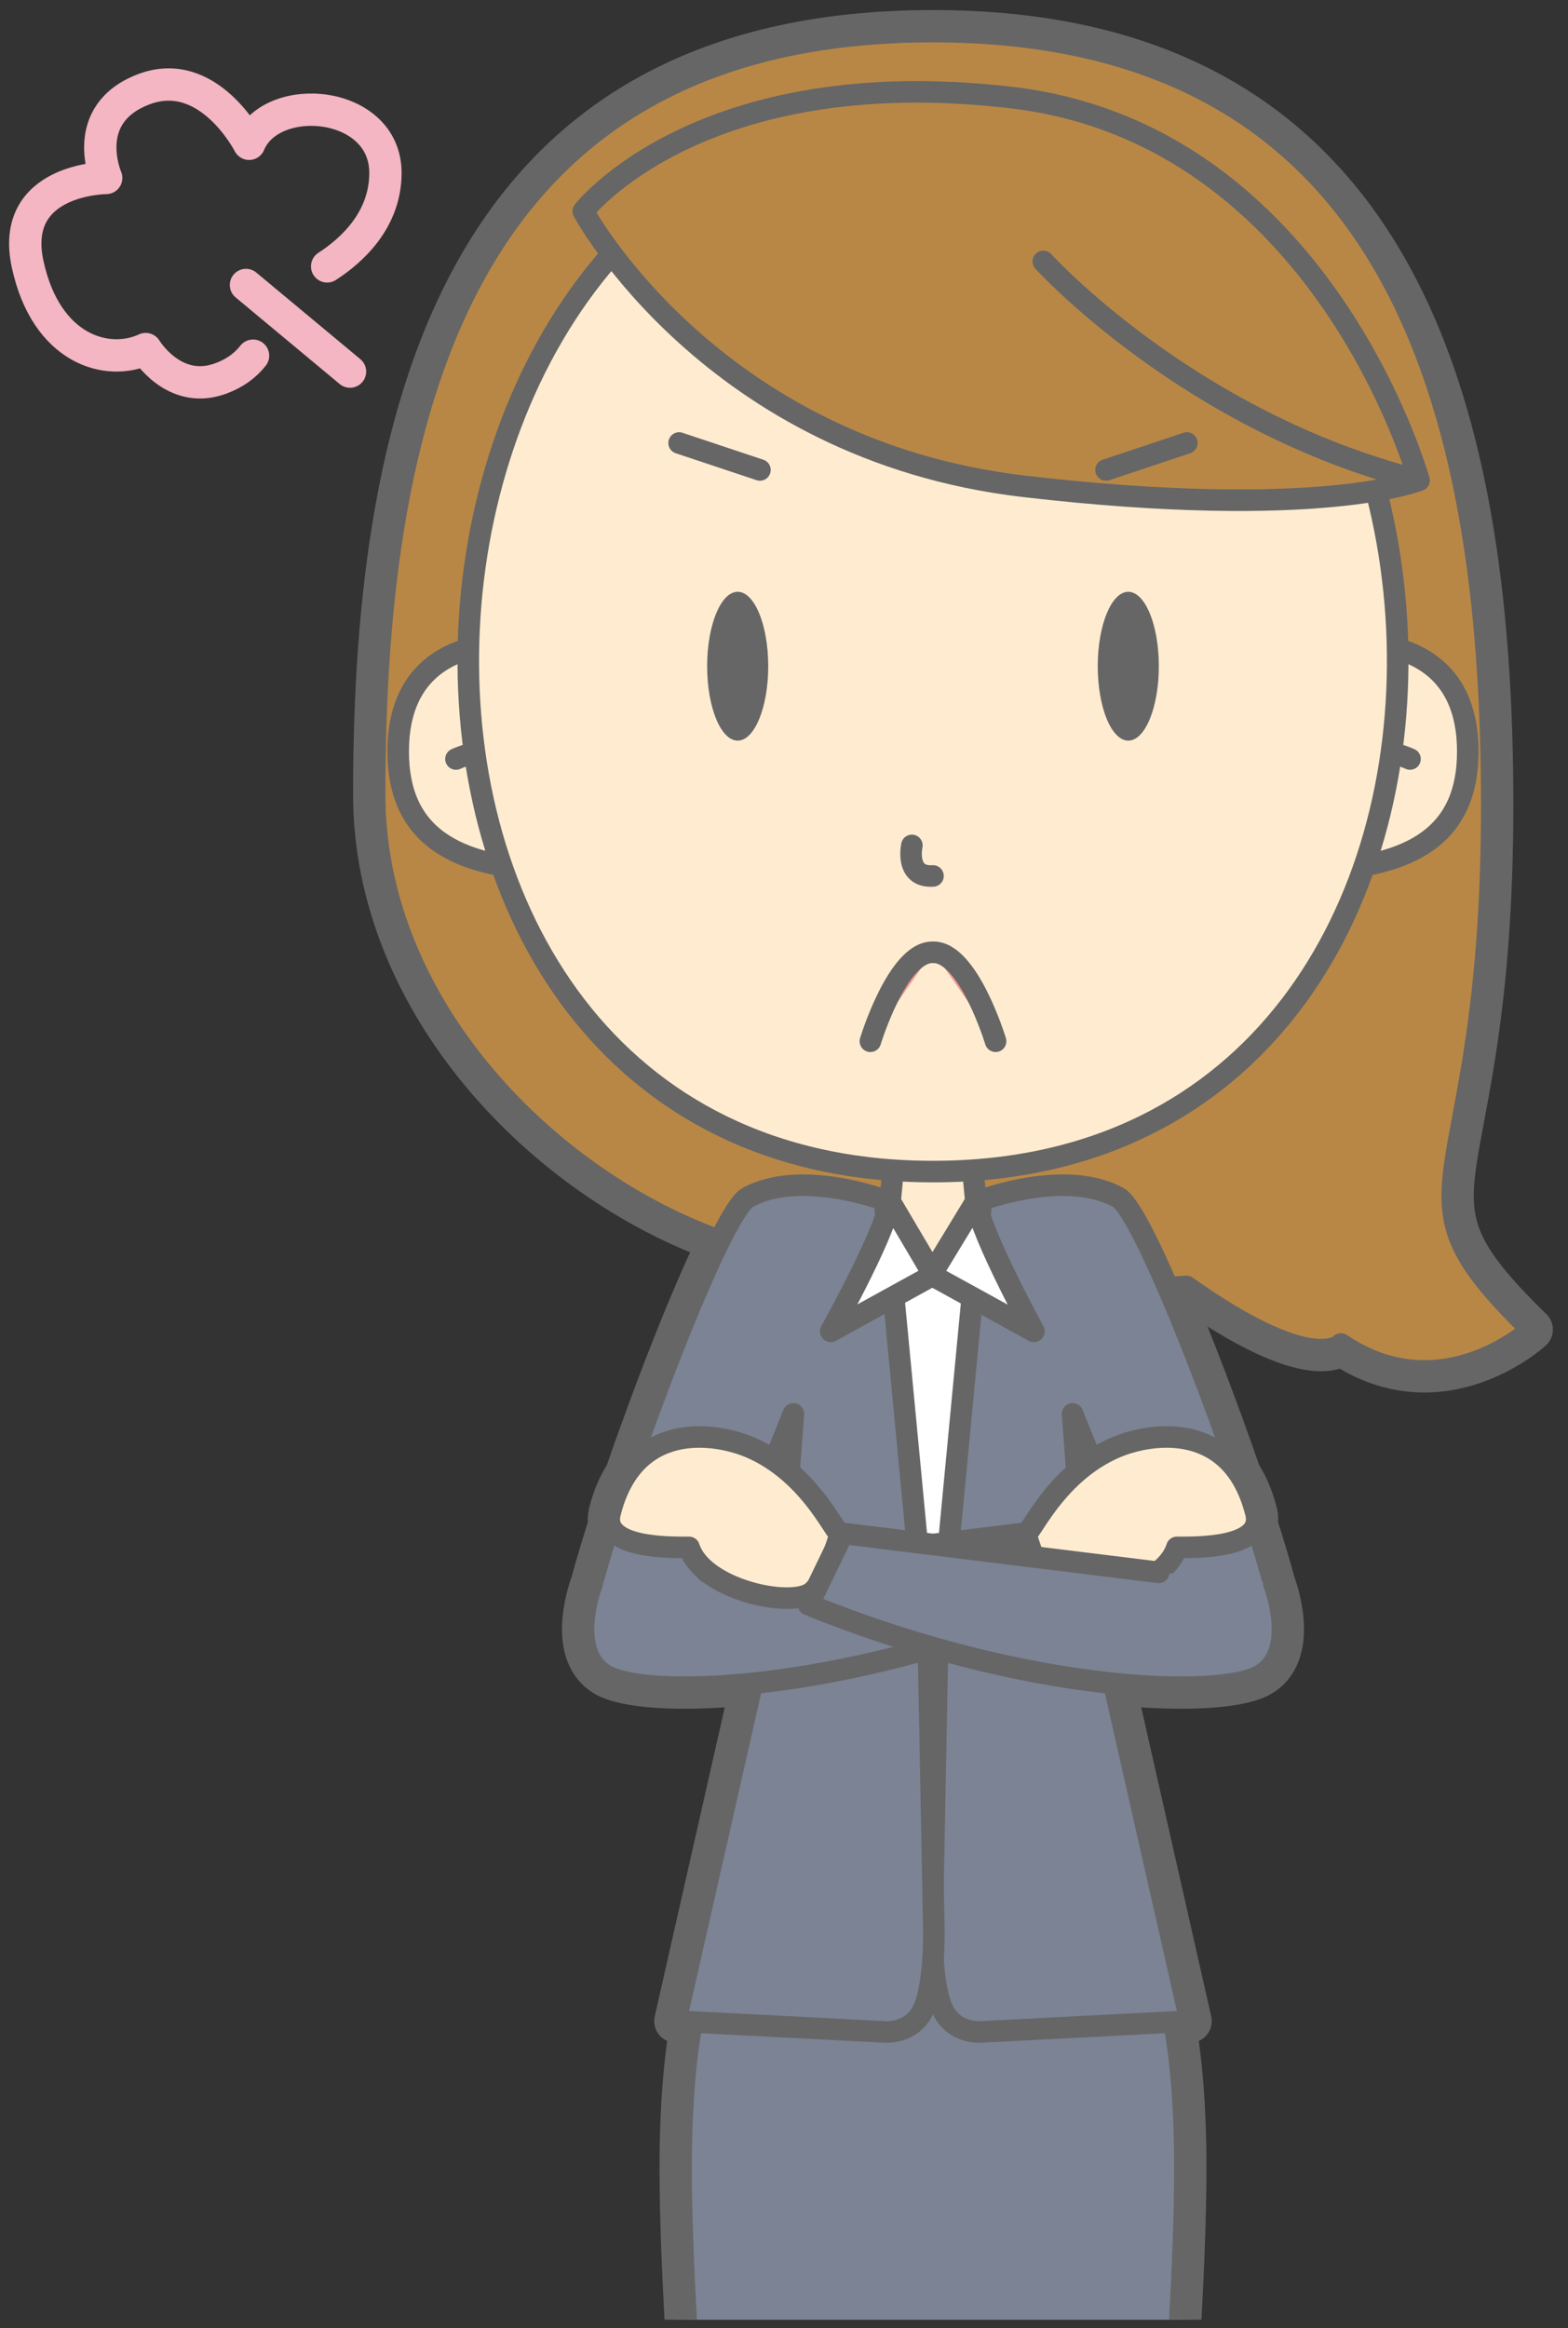 <?xml version="1.0" encoding="UTF-8"?>
<!DOCTYPE svg PUBLIC "-//W3C//DTD SVG 1.1//EN" "http://www.w3.org/Graphics/SVG/1.1/DTD/svg11.dtd">
<svg version="1.1" xmlns="http://www.w3.org/2000/svg" xmlns:xlink="http://www.w3.org/1999/xlink" x="0" y="0" width="291" height="432" viewBox="0, 0, 291, 432">
  <rect x="0" y="0" width="291" height="432" fill="#333333" stroke="none"/>
  <defs>
    <clipPath id="Clip_1">
      <path d="M291.154,-0.748 L291.154,430.413 L0.752,430.413 L0.752,-0.748 L291.154,-0.748 z"/>
    </clipPath>
  </defs>
  <g id="Layer_1">
    <g clip-path="url(#Clip_1)">
      <path d="M173.15,620.564 L167.182,486.195 L179.118,486.195 z M199.857,273.125 L199.056,262.352 L202.563,271.046 C201.598,271.703 200.696,272.401 199.857,273.125 M173.118,318.095 L173.118,318.482 L173.15,318.289 L173.182,318.482 L173.182,318.095 L173.831,314.13 L173.15,349.66 L172.469,314.13 z M147.244,262.352 L146.442,273.125 C145.604,272.401 144.702,271.703 143.737,271.046 z M276.858,149.367 C276.858,74.701 258.723,5.865 173.15,5.865 C86.912,5.865 69.525,74.701 69.525,147.366 C69.525,186.317 101.561,218.735 133.554,230.188 C128.515,240.307 121.574,258.139 116.253,273.592 C114.997,275.49 113.949,277.848 113.215,280.783 C113.027,281.535 113.037,282.193 113.192,282.778 C111.868,286.907 110.746,290.652 109.919,293.749 C109.919,293.749 105.018,306.327 112.252,310.767 C115.752,312.914 125.712,313.799 139.615,312.351 L125.413,375.019 L128.443,375.176 C127.48,380.371 126.677,387.485 126.452,397.153 C125.786,425.82 131.521,486.195 131.521,486.195 L139.635,486.195 L159.293,620.564 L163.1,620.564 C157.738,621.061 151.531,622.53 147.98,626.412 C142.276,632.648 145.794,634.647 145.794,634.647 L200.506,634.647 C200.506,634.647 204.023,632.648 198.32,626.412 C194.77,622.53 188.563,621.061 183.2,620.564 L187.006,620.564 L206.664,486.195 L214.779,486.195 C214.779,486.195 220.514,425.82 219.848,397.153 C219.623,387.485 218.82,380.371 217.856,375.176 L220.887,375.019 L206.688,312.362 C220.572,313.795 230.558,312.908 234.048,310.767 C241.282,306.327 236.381,293.749 236.381,293.749 C235.554,290.652 234.432,286.907 233.107,282.778 C233.264,282.193 233.273,281.535 233.085,280.783 C232.352,277.848 231.303,275.49 230.047,273.592 C226.032,261.934 221.097,248.924 216.75,238.89 C218.957,238.787 220.191,238.699 220.191,238.699 C243.814,255.428 248.858,249.366 248.858,249.366 C267.525,262.033 284.191,246.699 284.191,246.699 C256.191,219.366 276.858,224.032 276.858,149.367" fill="#666666"/>
      <path d="M173.15,620.564 L167.182,486.195 L179.118,486.195 L173.15,620.564 z M199.857,273.125 L199.056,262.352 L202.563,271.046 C201.598,271.703 200.696,272.401 199.857,273.125 z M173.118,318.095 L173.118,318.482 L173.15,318.289 L173.182,318.482 L173.182,318.095 L173.831,314.13 L173.15,349.66 L172.469,314.13 L173.118,318.095 z M147.244,262.352 L146.442,273.125 C145.604,272.401 144.702,271.703 143.737,271.046 L147.244,262.352 z M276.858,149.367 C276.858,74.701 258.723,5.865 173.15,5.865 C86.912,5.865 69.525,74.701 69.525,147.366 C69.525,186.317 101.561,218.735 133.554,230.188 C128.515,240.307 121.574,258.139 116.253,273.592 C114.997,275.49 113.949,277.848 113.215,280.783 C113.027,281.535 113.037,282.193 113.192,282.778 C111.868,286.907 110.746,290.652 109.919,293.749 C109.919,293.749 105.018,306.327 112.252,310.767 C115.752,312.914 125.712,313.799 139.615,312.351 L125.413,375.019 L128.443,375.176 C127.48,380.371 126.677,387.485 126.452,397.153 C125.786,425.82 131.521,486.195 131.521,486.195 L139.635,486.195 L159.293,620.564 L163.1,620.564 C157.738,621.061 151.531,622.53 147.98,626.412 C142.276,632.648 145.794,634.647 145.794,634.647 L200.506,634.647 C200.506,634.647 204.023,632.648 198.32,626.412 C194.77,622.53 188.563,621.061 183.2,620.564 L187.006,620.564 L206.664,486.195 L214.779,486.195 C214.779,486.195 220.514,425.82 219.848,397.153 C219.623,387.485 218.82,380.371 217.856,375.176 L220.887,375.019 L206.688,312.362 C220.572,313.795 230.558,312.908 234.048,310.767 C241.282,306.327 236.381,293.749 236.381,293.749 C235.554,290.652 234.432,286.907 233.107,282.778 C233.264,282.193 233.273,281.535 233.085,280.783 C232.352,277.848 231.303,275.49 230.047,273.592 C226.032,261.934 221.097,248.924 216.75,238.89 C218.957,238.787 220.191,238.699 220.191,238.699 C243.814,255.428 248.858,249.366 248.858,249.366 C267.525,262.033 284.191,246.699 284.191,246.699 C256.191,219.366 276.858,224.032 276.858,149.367 z" fill-opacity="0" stroke="#666666" stroke-width="8" stroke-linecap="round" stroke-linejoin="round"/>
      <path d="M60.711,49.429 C65.167,46.555 71.522,40.912 71.532,32.1 C71.548,18.526 50.374,16.714 46.236,26.683 C46.236,26.683 38.719,11.954 26.632,16.583 C14.545,21.212 19.709,33.018 19.709,33.018 C19.709,33.018 1.692,33.088 5.125,49.001 C8.558,64.914 19.962,68.069 27.038,64.771 C27.038,64.771 32.163,73.292 40.712,70.313 C43.693,69.274 45.661,67.66 46.961,65.998" fill-opacity="0" stroke="#F3B6C2" stroke-width="6" stroke-linecap="round" stroke-linejoin="round"/>
      <path d="M45.649,52.881 L64.958,68.951" fill-opacity="0" stroke="#F3B6C2" stroke-width="6" stroke-linecap="round" stroke-linejoin="round"/>
      <path d="M173.15,5.865 C258.723,5.865 276.858,74.701 276.858,149.367 C276.858,224.032 256.191,219.366 284.191,246.699 C284.191,246.699 267.525,262.033 248.858,249.366 C248.858,249.366 243.814,255.428 220.191,238.699 C220.191,238.699 172.711,242.074 137.777,231.594 C104.444,221.594 69.525,188.032 69.525,147.366 C69.525,74.701 86.912,5.865 173.15,5.865" fill="#B88746"/>
      <path d="M173.15,5.865 C258.723,5.865 276.858,74.701 276.858,149.367 C276.858,224.032 256.191,219.366 284.191,246.699 C284.191,246.699 267.525,262.033 248.858,249.366 C248.858,249.366 243.814,255.428 220.191,238.699 C220.191,238.699 172.711,242.074 137.777,231.594 C104.444,221.594 69.525,188.032 69.525,147.366 C69.525,74.701 86.912,5.865 173.15,5.865 z" fill-opacity="0" stroke="#666666" stroke-width="4" stroke-linecap="round" stroke-linejoin="round"/>
      <path d="M219.848,397.153 C219.182,368.486 213.442,362.197 213.442,362.197 L173.15,350.195 L132.857,362.197 C132.857,362.197 127.119,368.486 126.452,397.153 C125.786,425.82 131.521,486.195 131.521,486.195 L214.779,486.195 C214.779,486.195 220.514,425.82 219.848,397.153" fill="#7B8394"/>
      <path d="M219.848,397.153 C219.182,368.486 213.442,362.197 213.442,362.197 L173.15,350.195 L132.857,362.197 C132.857,362.197 127.119,368.486 126.452,397.153 C125.786,425.82 131.521,486.195 131.521,486.195 L214.779,486.195 C214.779,486.195 220.514,425.82 219.848,397.153 z" fill-opacity="0" stroke="#666666" stroke-width="4" stroke-linecap="round" stroke-linejoin="round"/>
      <path d="M173.182,318.095 L184.158,251.077 L180.158,231.866 L173.15,232.299 L166.141,231.866 L162.141,251.077 L173.118,318.095 L173.118,318.482 L173.15,318.289 L173.182,318.482 z" fill="#FFFFFF"/>
      <path d="M173.182,318.095 L184.158,251.077 L180.158,231.866 L173.15,232.299 L166.141,231.866 L162.141,251.077 L173.118,318.095 L173.118,318.482 L173.15,318.289 L173.182,318.482 L173.182,318.095 z" fill-opacity="0" stroke="#666666" stroke-width="4" stroke-linecap="round" stroke-linejoin="round"/>
      <path d="M213.207,297.434 L199.056,262.352 L200.867,286.685 L220.887,375.019 L182.315,377.012 L182.315,377.012 C182.315,377.012 182.309,377.012 182.309,377.013 L181.897,377.033 C180.663,377.058 176.954,376.807 175.056,373.102 C172.758,368.617 172.992,357.861 172.992,357.861 L173.93,308.988 L182.15,222.691 C182.15,222.691 197.801,216.786 207.548,222.199 C212.815,225.124 230.94,273.381 236.381,293.749" fill="#7B8394"/>
      <path d="M213.207,297.434 L199.056,262.352 L200.867,286.685 L220.887,375.019 L182.315,377.012 L182.315,377.012 C182.315,377.012 182.309,377.012 182.309,377.013 L181.897,377.033 C180.663,377.058 176.954,376.807 175.056,373.102 C172.758,368.617 172.992,357.861 172.992,357.861 L173.93,308.988 L182.15,222.691 C182.15,222.691 197.801,216.786 207.548,222.199 C212.815,225.124 230.94,273.381 236.381,293.749" fill-opacity="0" stroke="#666666" stroke-width="4" stroke-linecap="round" stroke-linejoin="round"/>
      <path d="M179.639,207.444 L173.15,203.225 L166.66,207.444 L164.93,225.724 C164.93,225.724 166.373,236.976 173.15,236.976 C179.926,236.976 181.369,225.724 181.369,225.724 z" fill="#FFECD0"/>
      <path d="M179.639,207.444 L173.15,203.225 L166.66,207.444 L164.93,225.724 C164.93,225.724 166.373,236.976 173.15,236.976 C179.926,236.976 181.369,225.724 181.369,225.724 L179.639,207.444 z" fill-opacity="0" stroke="#666666" stroke-width="4" stroke-linecap="round" stroke-linejoin="round"/>
      <path d="M133.092,297.434 L147.244,262.352 L145.432,286.685 L125.413,375.019 L163.984,377.012 L163.986,377.012 C163.986,377.012 163.991,377.012 163.992,377.013 L164.402,377.033 C165.637,377.058 169.346,376.807 171.244,373.102 C173.542,368.617 173.307,357.861 173.307,357.861 L172.37,308.988 L164.149,222.691 C164.149,222.691 148.499,216.786 138.752,222.199 C133.486,225.124 115.36,273.381 109.919,293.749" fill="#7B8394"/>
      <path d="M133.092,297.434 L147.244,262.352 L145.432,286.685 L125.413,375.019 L163.984,377.012 L163.986,377.012 C163.986,377.012 163.991,377.012 163.992,377.013 L164.402,377.033 C165.637,377.058 169.346,376.807 171.244,373.102 C173.542,368.617 173.307,357.861 173.307,357.861 L172.37,308.988 L164.149,222.691 C164.149,222.691 148.499,216.786 138.752,222.199 C133.486,225.124 115.36,273.381 109.919,293.749" fill-opacity="0" stroke="#666666" stroke-width="4" stroke-linecap="round" stroke-linejoin="round"/>
      <path d="M164.93,222.505 C165.879,226.002 154.172,247.034 154.172,247.034 L173.225,236.552 z" fill="#FFFFFF"/>
      <path d="M164.93,222.505 C165.879,226.002 154.172,247.034 154.172,247.034 L173.225,236.552 L164.93,222.505 z" fill-opacity="0" stroke="#666666" stroke-width="4" stroke-linecap="round" stroke-linejoin="round"/>
      <path d="M109.919,293.749 C109.919,293.749 105.018,306.327 112.252,310.767 C119.585,315.267 155.252,314.249 196.252,297.749 L189.852,284.526 L131.252,291.749" fill="#7B8394"/>
      <path d="M109.919,293.749 C109.919,293.749 105.018,306.327 112.252,310.767 C119.585,315.267 155.252,314.249 196.252,297.749 L189.852,284.526 L131.252,291.749" fill-opacity="0" stroke="#666666" stroke-width="4" stroke-linecap="round" stroke-linejoin="round"/>
      <path d="M155.984,284.35 C155.715,286.365 151.012,273.417 138.952,268.449 C132.65,265.853 117.548,263.449 113.215,280.783 C111.566,287.378 124.512,287.116 127.881,287.116 C130.416,294.987 146.721,298.44 150.596,295.482 C153.647,293.154 155.984,284.35 155.984,284.35" fill="#FFECD0"/>
      <path d="M155.984,284.35 C155.715,286.365 151.012,273.417 138.952,268.449 C132.65,265.853 117.548,263.449 113.215,280.783 C111.566,287.378 124.512,287.116 127.881,287.116 C130.416,294.987 146.721,298.44 150.596,295.482 C153.647,293.154 155.984,284.35 155.984,284.35 z" fill-opacity="0" stroke="#666666" stroke-width="4" stroke-linecap="round" stroke-linejoin="round"/>
      <path d="M190.315,284.35 C190.585,286.365 195.288,273.417 207.348,268.449 C213.65,265.853 228.752,263.449 233.085,280.783 C234.733,287.378 221.788,287.116 218.418,287.116 C215.884,294.987 199.578,298.44 195.703,295.482 C192.653,293.154 190.315,284.35 190.315,284.35" fill="#FFECD0"/>
      <path d="M190.315,284.35 C190.585,286.365 195.288,273.417 207.348,268.449 C213.65,265.853 228.752,263.449 233.085,280.783 C234.733,287.378 221.788,287.116 218.418,287.116 C215.884,294.987 199.578,298.44 195.703,295.482 C192.653,293.154 190.315,284.35 190.315,284.35 z" fill-opacity="0" stroke="#666666" stroke-width="4" stroke-linecap="round" stroke-linejoin="round"/>
      <path d="M236.381,293.749 C236.381,293.749 241.282,306.327 234.048,310.767 C226.715,315.267 190.752,314.249 150.048,297.749 L156.447,284.526 L215.048,291.749" fill="#7B8394"/>
      <path d="M236.381,293.749 C236.381,293.749 241.282,306.327 234.048,310.767 C226.715,315.267 190.752,314.249 150.048,297.749 L156.447,284.526 L215.048,291.749" fill-opacity="0" stroke="#666666" stroke-width="4" stroke-linecap="round" stroke-linejoin="round"/>
      <path d="M181.371,222.505 C180.422,226.002 191.875,247.034 191.875,247.034 L172.822,236.552 z" fill="#FFFFFF"/>
      <path d="M181.371,222.505 C180.422,226.002 191.875,247.034 191.875,247.034 L172.822,236.552 L181.371,222.505 z" fill-opacity="0" stroke="#666666" stroke-width="4" stroke-linecap="round" stroke-linejoin="round"/>
      <path d="M102.041,119.82 C102.041,119.82 73.898,114.012 73.898,139.456 C73.898,154.423 83.587,161.219 103.505,161.504" fill="#FFECD0"/>
      <path d="M102.041,119.82 C102.041,119.82 73.898,114.012 73.898,139.456 C73.898,154.423 83.587,161.219 103.505,161.504" fill-opacity="0" stroke="#666666" stroke-width="4" stroke-linecap="round" stroke-linejoin="round"/>
      <path d="M84.623,140.833 C84.623,140.833 88.312,139.129 91.827,139.15" fill="#FFECD0"/>
      <path d="M84.623,140.833 C84.623,140.833 88.312,139.129 91.827,139.15" fill-opacity="0" stroke="#666666" stroke-width="4" stroke-linecap="round" stroke-linejoin="round"/>
      <path d="M244.26,119.82 C244.26,119.82 272.402,114.012 272.402,139.456 C272.402,154.423 262.714,161.219 242.796,161.504" fill="#FFECD0"/>
      <path d="M244.26,119.82 C244.26,119.82 272.402,114.012 272.402,139.456 C272.402,154.423 262.714,161.219 242.796,161.504" fill-opacity="0" stroke="#666666" stroke-width="4" stroke-linecap="round" stroke-linejoin="round"/>
      <path d="M261.679,140.833 C261.679,140.833 257.989,139.129 254.474,139.15" fill="#FFECD0"/>
      <path d="M261.679,140.833 C261.679,140.833 257.989,139.129 254.474,139.15" fill-opacity="0" stroke="#666666" stroke-width="4" stroke-linecap="round" stroke-linejoin="round"/>
      <path d="M173.15,217.387 C52.39,217.387 64.074,20.439 173.15,20.439 C282.227,20.439 293.91,217.387 173.15,217.387" fill="#FFECD0"/>
      <path d="M173.15,217.387 C52.39,217.387 64.074,20.439 173.15,20.439 C282.227,20.439 293.91,217.387 173.15,217.387 z" fill-opacity="0" stroke="#666666" stroke-width="4" stroke-linecap="round" stroke-linejoin="round"/>
      <path d="M169.232,156.866 C169.232,156.866 167.898,162.866 173.15,162.533" fill-opacity="0" stroke="#666666" stroke-width="4" stroke-linecap="round" stroke-linejoin="round"/>
      <path d="M108.243,39.191 C108.243,39.191 131.963,83.483 190.071,90.242 C244.951,96.625 263.34,89.123 263.34,89.123 C263.34,89.123 245.549,24.84 187.652,18.099 C129.758,11.358 108.243,39.191 108.243,39.191" fill="#B88746"/>
      <path d="M108.243,39.191 C108.243,39.191 131.963,83.483 190.071,90.242 C244.951,96.625 263.34,89.123 263.34,89.123 C263.34,89.123 245.549,24.84 187.652,18.099 C129.758,11.358 108.243,39.191 108.243,39.191 z" fill-opacity="0" stroke="#666666" stroke-width="4" stroke-linecap="round" stroke-linejoin="round"/>
      <path d="M193.627,48.509 C193.627,48.509 220.641,78.292 263.34,89.123" fill="#B88746"/>
      <path d="M193.627,48.509 C193.627,48.509 220.641,78.292 263.34,89.123" fill-opacity="0" stroke="#666666" stroke-width="4" stroke-linecap="round" stroke-linejoin="round"/>
      <path d="M215.064,123.615 C215.064,131.242 212.525,137.425 209.395,137.425 C206.265,137.425 203.727,131.242 203.727,123.615 C203.727,115.988 206.265,109.807 209.395,109.807 C212.525,109.807 215.064,115.988 215.064,123.615" fill="#666666"/>
      <path d="M131.237,123.615 C131.237,131.242 133.775,137.425 136.906,137.425 C140.036,137.425 142.574,131.242 142.574,123.615 C142.574,115.988 140.036,109.807 136.906,109.807 C133.775,109.807 131.237,115.988 131.237,123.615" fill="#666666"/>
      <path d="M126.033,82.199 L141.033,87.199" fill-opacity="0" stroke="#666666" stroke-width="4" stroke-linecap="round" stroke-linejoin="round"/>
      <path d="M220.268,82.199 L205.268,87.199" fill-opacity="0" stroke="#666666" stroke-width="4" stroke-linecap="round" stroke-linejoin="round"/>
      <path d="M184.768,193.204 C184.768,193.204 179.768,176.699 173.268,176.699" fill="#F09A96"/>
      <path d="M184.768,193.204 C184.768,193.204 179.768,176.699 173.268,176.699" fill-opacity="0" stroke="#666666" stroke-width="4" stroke-linecap="round" stroke-linejoin="round"/>
      <path d="M161.533,193.204 C161.533,193.204 166.533,176.699 173.033,176.699" fill="#F09A96"/>
      <path d="M161.533,193.204 C161.533,193.204 166.533,176.699 173.033,176.699" fill-opacity="0" stroke="#666666" stroke-width="4" stroke-linecap="round" stroke-linejoin="round"/>
    </g>
  </g>
</svg>
